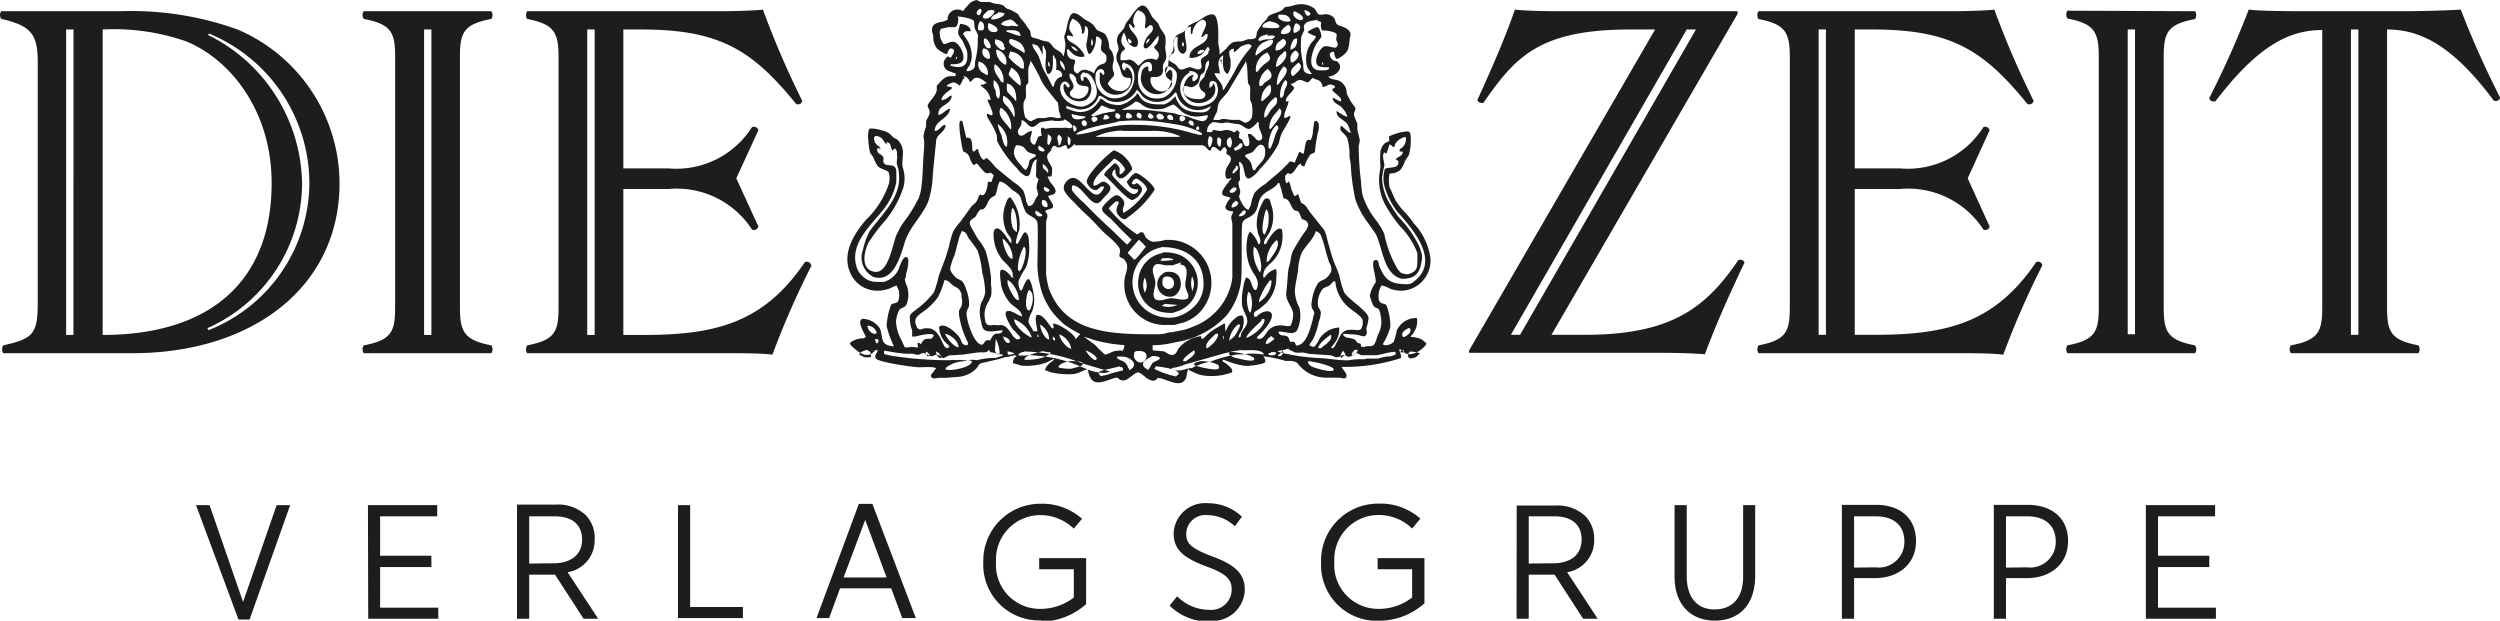 <?xml version="1.0" encoding="UTF-8"?> <svg xmlns="http://www.w3.org/2000/svg" xmlns:xlink="http://www.w3.org/1999/xlink" id="Ebene_1" data-name="Ebene 1" viewBox="0 0 184.81 45.88"><defs><style>.cls-1{fill:none;}.cls-2{clip-path:url(#clip-path);}.cls-3{fill:#1d1d1b;}</style><clipPath id="clip-path" transform="translate(-18.31 -32.92)"><rect class="cls-1" x="18.31" y="32.92" width="184.81" height="45.88"></rect></clipPath></defs><g class="cls-2"><path class="cls-3" d="M104.36,55.38l1,.08v0a1.86,1.86,0,0,1-.87.14l-.32-.07v0a.69.69,0,0,0,.24-.15m0-2c.4-.08.74.12.68.55a.37.37,0,0,1-.15.28.45.45,0,0,1-.7-.35c0-.24,0-.39.17-.48m-1.5,0h0a1.41,1.41,0,0,1,.16.82l-.12.37c-.06,0,0,0,0,0a1.32,1.32,0,0,1,0-1.15m3.43-.15a1.12,1.12,0,0,1,.17.86l-.09.32h0a1.84,1.84,0,0,1,0-1.18m-2-.24a1.45,1.45,0,0,0-.41.33.93.93,0,0,0,.84,1.49.63.63,0,0,0,.46-.26,1,1,0,0,0,.25-.66c0-.72-.45-1-1.14-.9m1.07-.56a.54.54,0,0,1,.4.18c.23.36,0,.9,0,1.32s.33.7.2,1l0,0,0,0,0,0c-.32.22-.83,0-1.22,0s-.77.26-1.14.1a.3.3,0,0,1-.13-.12c-.16-.35.09-.76.08-1.13s-.29-.79-.15-1.15l.09-.14c.22-.2.62,0,.86,0l.51,0c.19-.1.41-.12.6-.24M104.16,52h.59l.28.07v.08H105c-.12,0-.91.12-.91,0h0l.16-.12m0-.4a2.15,2.15,0,0,0-1.78,1.9A2.15,2.15,0,0,0,104,55.94a3.37,3.37,0,0,0,1,.11l.39-.13a2.21,2.21,0,0,0,1-.72,2.26,2.26,0,0,0-.81-3.41,3.05,3.05,0,0,0-1.34-.21m-.09-.37a2.45,2.45,0,0,0-1.1.52,2.59,2.59,0,0,0,.64,4.48,2.93,2.93,0,0,0,1.37.18,2.79,2.79,0,0,0,1.29-.6,2.31,2.31,0,0,0,.93-1.91c0-1.77-1.31-2.69-3-2.69,0,0-.13,0-.13,0m-2.5.41c.14.14.37.37.48.5s.76-.82.89-.93a4,4,0,0,0-.52-.53c-.23.27-.61.69-.85,1m-2.43-5c.29,0,.51-.42.81-.25.74.42.19.8-.15,1.18-.11.12-.26.34-.43.37-.6.1-1.24-1.43-1.88-1.3a.76.76,0,0,0,0,.37,5.57,5.57,0,0,0,.86.9c.67.69,1.35,1.36,2.06,2,.37.35,1.1,1.09,1.15,1.09a3.59,3.59,0,0,0,.32-.36l-.78-.76c-.25-.27-.51-.53-.77-.8a4.32,4.32,0,0,1-.51-.45.42.42,0,0,1-.12-.27c0-.25.78-.94,1-1a.4.4,0,0,1,.35.11c.64.55,0,.73.24,1.19a5.2,5.2,0,0,0,1.73-1.7c0-.2-.14-.35-.26-.48a4.23,4.23,0,0,0-.42-.32c-.14-.1-.33.06-.39.18a.14.14,0,0,0,0,.19c.2.08.24-.11.37-.06l.19.17a.48.48,0,0,1,.15.32,1.17,1.17,0,0,1-.72.75c-.39,0-1.69-1.55-2.09-1.85,0-.21.61-.71.75-.86a.19.19,0,0,1,.12,0s.24.23.27.32,0,.24,0,.38,0,.07.07.09.27-.2.32-.3a.07.07,0,0,0,0-.1,1.64,1.64,0,0,0-.79-.75c-.37.45-1.72,1.47-1.51,2M102,45.42c0,.06-.14.17-.18.23-.18.21-.59.65-.88.36a.58.58,0,0,1-.17-.35v-.2c-.18,0-.29.28-.22.43s1.27,1.41,1.56,1.38.37-.27.32-.35c-.53,0-.61-.17-.83-.55a.59.59,0,0,1,.12-.16c.13-.16.36-.47.56-.5s1.42.91,1.38,1.25a7.77,7.77,0,0,1-2.18,2.17c-.23,0-.42-.2-.54-.36s-.13-.41,0-.67c0,0,.07-.15.07-.2s-.07-.11-.11-.09l-.1,0a4.18,4.18,0,0,0-.53.52,9.4,9.4,0,0,0,2.08,1.91c.14,0,.24-.2.4-.15s.19.3.27.4a1.07,1.07,0,0,0,.51.3,3.51,3.51,0,0,0,.91-.13,3.18,3.18,0,0,1,2.47,5.44,3,3,0,0,1-1.17.68c-.17.05-.43.1-.59.16l-.24,0-.67,0a3,3,0,0,1-2.74-3.68,1.75,1.75,0,0,0,.13-.75,1,1,0,0,0-.24-.44c-.08-.07-.27-.09-.32-.2s.11-.38,0-.58c-.19-.42-.9-.92-1.24-1.27s-.74-.8-1.15-1.18-.68-.64-1-1a3.54,3.54,0,0,1-.65-.75.57.57,0,0,1-.06-.46.92.92,0,0,1,.42-.49c.89-.54,1.77,2.3,2.53.64,0,0,0-.07,0-.07s-.14,0-.19,0-.22.18-.34.25c-.32.07-.63-.27-.73-.53-.19-.46,1.55-2.16,2-2.4a2.26,2.26,0,0,1,1.34,1.3M103.75,60s-.06.17-.13.17a5.41,5.41,0,0,0,1.52.55s.12.07.12,0c.77-.45-1.26-.71-1.51-.72m-2.65,0-1.3.31-.3.11s0,.05,0,0,0,.14.18.3a3.7,3.7,0,0,0,.84-.22l.71-.18c.05,0,.06,0,.09,0s0,0,0,0,0-.07,0-.15l-.06-.1a.16.16,0,0,0-.14,0M115,59.66v0H115c0,.06,0,.08,0,.08a.78.78,0,0,0,.27.27c.15.09,1.52.52,1.63.25s-1.54-.63-1.85-.64m-8,0c-.15.06-.47.06-.47.29a6,6,0,0,0,1.53.32s.21,0,.28-.06,0-.18,0-.26a2.67,2.67,0,0,0-1.3-.29m-9.73,0c-.21.06-.8.17-.8.46a3,3,0,0,0,1,.09c.14-.08.83-.15.8-.37s-.77-.18-1-.18m-7.45-.09a1.78,1.78,0,0,1-.52.11,2.21,2.21,0,0,0-1.17.48v.13h.09c.39.1,1.85-.19,1.85-.63l-.25-.09m13.6-.29c-.25.13-1,.47-.59.84.07.06.19.17.29.17l.29-.48c.11-.12.54-.23.55-.37s-.41-.16-.54-.16m-2.49,0a.34.34,0,0,1-.17.08c.13.22.41.24.6.38a1.24,1.24,0,0,1,.23.32c0,.08.1.14.1.23s.08,0,.08,0c.55-.34.21-.74-.25-.91a1.63,1.63,0,0,0-.59-.06m8.34-.34c-.06,0-.19,0-.19.07s0,.06,0,.06,0,.07.07.1a1.71,1.71,0,0,0,.4.21c.15,0,1.35.38,1.39.09s-1.35-.52-1.65-.53m-13.94-.08c-.3.11-1.19.26-1.35.53,0,0-.12.09,0,.13h0a4.54,4.54,0,0,0,1.26-.15c.1,0,.58-.31.6-.31s0,0,0-.09-.06,0-.09,0l-.46-.08m18.15-.21a2.34,2.34,0,0,1-.76.17v.08a15.09,15.09,0,0,0,3.29.47c.6.06,1.26.16,1.89.16a5,5,0,0,1,1.18-.08,1,1,0,0,1,.42-.05l.26,0,.38,0a2.69,2.69,0,0,1,.92-.17l.34-.12c0-.07,0-.21,0-.21v0c-.48,0-.93.18-1.4.25h-.67l-.41,0c-.15,0-.24-.14-.39-.14s-.34.23-.55.25-.22-.13-.38-.13-.34.18-.54.17-.3-.14-.51-.15l-1.51-.1-.47-.1a3.75,3.75,0,0,1-.58,0l-.47-.22m-22.15,0c-.22.32-.54.17-.88.22s-.7.1-1,.15l-1,.06c-.2,0-.4.21-.55.21a.72.72,0,0,0-.43-.26c-.2,0-.3.14-.48.11s-.31-.2-.49-.23-.29.14-.49.13l-.34-.08h-.51l-.71-.08-.89-.15a.66.66,0,0,0,0,.25,6,6,0,0,0,.88.18,28.07,28.07,0,0,0,4,.28,1.2,1.2,0,0,1,.47,0,1.13,1.13,0,0,1,.46,0l.38,0a1.65,1.65,0,0,1,.67,0,5.19,5.19,0,0,1,1.14-.17l.25,0,.51-.17v-.09c-.35,0-.58-.14-.93-.17m20.8,0a.4.4,0,0,1-.21.09v.12a1,1,0,0,0,.45,0c.07,0,.13-.21.06-.21v0Zm-9.85-.08c-.13,0-.2,0-.3.12a.85.85,0,0,1,0,.17c-.11.32.41.73.7.49s.3-.59,0-.73a.81.81,0,0,0-.35-.05m-9.69,0c-.09.46.26.21.51.21v0h0a.92.92,0,0,0-.47-.17m25.65-.13v0c-.08,0-.38.38-.21.38v0c.06,0,.08,0,.08,0a.47.47,0,0,0,.3-.38l-.17,0m-8.34,0-.67.1-.67.16-2.9.82a3.58,3.58,0,0,1-1,.27v.08a1.59,1.59,0,0,0,.5.1c.35,0,.64-.18,1-.18a4.41,4.41,0,0,1,1.39-.48,8.71,8.71,0,0,1,2-.53l.38,0a4.3,4.3,0,0,1,1.43,0c.06,0,.13,0,.13,0h0c-.16-.42-1.18-.3-1.64-.3m-3.54,0c-.2.17-.8.5-.8.8h.22c.15-.15.87-.53.58-.8m-8,0c.06.18.63.89.79.67s-.64-.63-.79-.67m19.08,0a.65.65,0,0,0-.25.51s.06.07.12,0,0,0,0,0,.31-.25.25-.25-.07-.15-.17-.21m-23.41,0c-.17.08-.59.07-.59.33h.59a1.83,1.83,0,0,1,.58,0,9.92,9.92,0,0,1,3.45.83l.69.28a4,4,0,0,0,1,.18.81.81,0,0,0,.38-.09s.07,0,0-.06h-.08l-1.64-.48-.85-.3a11.72,11.72,0,0,0-3.57-.65m-7.41,0c0,.08.09.46.25.33s-.18-.31-.25-.33m35.79,0c-.14.13-.23.46.05.5a.76.76,0,0,0,.54-.2c0-.05,0-.09.13-.09v-.09a2.09,2.09,0,0,0-.72-.12m-35,0v0c-.07.18.17.5.37.5,0,0,0,0,0,0s0,0,0-.06a.65.65,0,0,0-.42-.46m34.44-.13a.54.54,0,0,0-.08.21s0,0,0,0H122s0,0,0,0l.1,0c0-.11,0-.12,0-.15l-.17,0m-8.8,0c0,.07-.25.33-.34.33v.09l.07,0s0,0,.1,0,0,0,0,0c.16-.08.3-.27.12-.43m-30.78,0c-.15.07-.46.12-.46.33l.35.18a1.58,1.58,0,0,0,.49,0c.08-.32-.07-.48-.38-.54m9.56,0c0,.11.14.42.3.32S92,58,91.92,58M83,58c0,.06.06.31.15.3s.18-.31,0-.31-.12,0-.18,0m25.76-.21c0,.06,0,.25,0,.25s.13-.25,0-.27l-.08,0m-10.35,0a3.37,3.37,0,0,1,.32.19l.63.46a9.54,9.54,0,0,0,.74.72c.26,0,.54-.28.92-.28a1,1,0,0,1,.38,0v0a.56.56,0,0,0,.13-.42,10.62,10.62,0,0,1-2.31-.4,4.42,4.42,0,0,0-.81-.23m14-.05c-.19.14-.42.31-.42.59h.13v0c.07,0,.47-.34.51-.34a.45.45,0,0,0-.22-.21m-16.17,0c0,.1,0,.3.17.3a1,1,0,0,0,0-.17l-.21-.13m-3.62,0c0,.21.27.58.44.47s-.1-.33-.16-.36l-.28-.11m24.22-.13c-.26.17-.93.68-.93,1h.21c.24-.24.91-.59.72-1M95,57.59c0,.07,0,.15,0,.22h.12a.47.47,0,0,0-.17-.22m-6.78,0c.09.28.65,1,1,1,0-.44-.57-.92-1-1m20,0c-.23.26-.59.53-.69.85,0,.07,0,.14,0,.2s.08,0,.08,0c.3-.14.8-.66.8-1,0,0,0-.13-.21,0m-11.53,0c0,.3.54,1.05.88,1.05a1.42,1.42,0,0,0-.88-1.05m25.89-.5h0c-.18.09-.66.31-.52.61,0,0,0,.09.11.09v0c.22-.1.64-.37.42-.67M82.44,57c0,.26.25.59.55.6.06,0,.11-.05.13-.05a.68.68,0,0,0-.68-.55m27.37-.08a1.84,1.84,0,0,0-.63,1.14c0,.07.07,0,.09,0V58c.38-.12.71-1,.71-1s0-.16-.17-.08m-14.61,0c0,.29.32,1.09.67,1.09a1.28,1.28,0,0,0-.67-1.09m16.38-.3s-1.14,1-1.14,1.27c0,0,0,0,0,0,.43-.1,1.35-.82,1.35-1.31,0-.09-.11-.14-.25,0m-18.27-.08a1,1,0,0,0,.21.5,3.11,3.11,0,0,0,.91.79l.1.06h.08a.07.07,0,0,1,0-.05,2.26,2.26,0,0,0-1.34-1.3m17.35-2a2.08,2.08,0,0,0,0,1.21c0,.1.07.2.11.3h.08s0,0,0-.05a2.11,2.11,0,0,0,0-1.24c0-.09-.07-.18-.17-.22M94.4,54.35c-.2.09-.43,1.52,0,1.52.09,0,.54-1.13,0-1.52m22.49-.63v0l-.31.31c-.17.11-.4.13-.52.29a1.69,1.69,0,0,0-.32,1.2c.05.21.21.3.21.56a2,2,0,0,1-.14.6,5.88,5.88,0,0,1-.4,1.25c0,.07-.37.51-.29.51a.56.56,0,0,0,.34.12v0a1.88,1.88,0,0,0,.38-.58,1.86,1.86,0,0,1,1.47-.85,1.69,1.69,0,0,1-.43,1.26l-.14.18a.22.22,0,0,0,0,.08l0,0c.13.06.24-.12.28-.21l.23-.43c.31-.71.58-.76,1.38-.69a.34.34,0,0,0,.32-.11l.1-.3c0-.1,0-.19,0-.28,0-.27-.67-.69-.88-.86a2.84,2.84,0,0,1-1.15-2.05l-.17,0m-4.72,0a5,5,0,0,0-.72,1.32c0,.05-.08.2,0,.2s0,0,0,0a2,2,0,0,0,.9-1.51s0-.19-.21,0M92.8,53.64a.81.81,0,0,0,.06.45c.06.17.5,1.12.74,1,.06,0,.05-.15,0-.2,0-.37-.49-1.22-.84-1.27m-4.63,0a6.38,6.38,0,0,1-.49,1.28,4.65,4.65,0,0,1-1,1c-.21.16-.56.36-.65.63a.76.76,0,0,0,.07.49.31.31,0,0,0,.34.25,1.08,1.08,0,0,1,.51-.08c.88,0,1.05,1.35,1.36,1.46,0,0,0,0,.07,0s.06,0,.13-.09-.16-.19-.24-.3a1.71,1.71,0,0,1-.49-1.08c0-.06,0-.13.08-.16.43-.19,1.19.51,1.42.85.12.15.12.36.27.49a.53.53,0,0,0,.31.08c.11-.17,0-.26-.06-.41a6,6,0,0,1-.5-1.53A1.93,1.93,0,0,1,89.2,56c0-.19.12-.3.19-.46a1.24,1.24,0,0,0,0-.66.29.29,0,0,1,0-.09.17.17,0,0,1,0-.05l0-.08c-.2-.52-.31-.4-.69-.69-.16-.12-.23-.26-.43-.32M111,51.15a2.5,2.5,0,0,0,.23,1.51c.07.13.13.26.19.39.29-.21,0-1.25-.11-1.51a.85.85,0,0,0-.31-.39m-17,0a3.62,3.62,0,0,0-.45,1.64c0,.07.12.23.12.17.23-.07.69-1.63.33-1.81m18.66-.46,0,0a2.18,2.18,0,0,0-.72,1.53c0,.15.13,0,.17,0,.21-.34.91-1.12.59-1.56m-20.26-.13c-.07.31.38,1.62.72,1.51,0,0,0-.16,0-.21a2,2,0,0,0-.75-1.3m23.12-.38c-.22.55-.71.94-1,1.47a4,4,0,0,0-.26,1.27c-.07.5-.2,1-.24,1.51a2.68,2.68,0,0,0,.34,1.26,2.56,2.56,0,0,1-.11,1.52c-.16.58-.81.29-1.24.26-.07,0-.21,0-.21,0h0c.12.43.45.17.71.39.08.07.14.37.18.37v0a.44.44,0,0,1,.28,0c.08.05.12.27.18.27v0c.78-.1,1-1.31,1.2-1.93,0-.14.07-.28.1-.43s-.11-.29-.17-.43a.9.9,0,0,1,0-.49,3,3,0,0,1,.48-1.37,1.66,1.66,0,0,1,.47-.26,1.34,1.34,0,0,0,.47-.56.61.61,0,0,0,0-.33c0-.12-.09-.23-.14-.35s-.15-.48-.23-.72a8.08,8.08,0,0,0-.4-1.32.62.62,0,0,0-.35-.27m-26.15-.08c-.06.15-.13.31-.2.46l-.36,1.38a4.35,4.35,0,0,0-.33,1c0,.24.31.58.49.72l.37.2a1.27,1.27,0,0,1,.3.56,3.07,3.07,0,0,1,.24,1.21c0,.21-.21.4-.19.63,0,.51.5,2.14,1.05,2.3.24.07.24-.24.42-.3s.18,0,.27,0v0c.13-.2.2-.46.47-.51.11,0,.22,0,.33-.05s.13-.15.13-.19l0,0c-.43,0-1.12.23-1.4-.08a1.12,1.12,0,0,1-.18-.55,2.29,2.29,0,0,1,0-1.42,2.16,2.16,0,0,0,.29-.74,6,6,0,0,0-.22-1.47,7,7,0,0,0-.34-1.63,9.55,9.55,0,0,0-.66-.91c-.14-.25-.17-.47-.49-.53m20.8-1.48s-.11,0-.11.05-.23.19-.23.33a.06.06,0,0,1,.05,0c.19,0,.46-.1.46-.34,0-.06,0-.11-.17-.09m-15.32,0a.2.2,0,0,0,0,.3.3.3,0,0,0,.37.12s0,0,.05,0a.12.12,0,0,0,0-.13c-.17-.09-.24-.2-.42-.25m17-.12c-.11.19-.49,1.85-.09,1.85.07-.16.13-.32.19-.48s.21-1.2-.1-1.37m-18.78-.09a2.71,2.71,0,0,0,0,1.3.72.72,0,0,0,.34.47c.07-.36,0-1.54-.3-1.77m16.46-.5c-.2.08-.32.34-.26.45l0,0c.35,0,.75-.42.21-.5M95.37,47.7c-.22.53.38.62.38.47v-.05c0-.28-.17-.43-.38-.42m14.06-.88c-.07.07-.21.14-.22.26s.23.1.3.06.27-.21.2-.3a.17.17,0,0,0-.28,0M95.5,46.73c-.12.32.27.45.37.31s-.29-.29-.37-.31m17.3-.29c-.3.48-.91.57-1.23,1s-.22.92-.55,1.27-.77.34-.87.7,0,3.71-.1,4.32A5.11,5.11,0,0,1,109,56.22a6.5,6.5,0,0,1-3.8,2,7.43,7.43,0,0,1-1.52.22c-.06,0-.16,0-.16,0h0c0,.12,0,.25,0,.38l.71.06c.25,0,.49.34.79.27s.29-.34.42-.48a2.53,2.53,0,0,1,1.66-.9c0,.06,0,.21.12.21h0l.48-.45a5.33,5.33,0,0,1,.77-.5c.11-.06.27-.19.4-.19a.08.08,0,0,0,0,0c0,.12,0,.59.08.59v-.08a2.25,2.25,0,0,1,.89-1.06c.09,0,.24-.12.33,0s.07.18.08.29a1.61,1.61,0,0,1-.14.74c-.06.14-.23.32-.23.48s.11,0,.15,0,0-.08,0-.08c.06-.39.43-.59.48-1s-.37-.85-.39-1.34a4.53,4.53,0,0,1,.09-1.18,3.56,3.56,0,0,1,.2-.76c.48,0,.39.93.75.93a.88.88,0,0,0,.11-.67,1.62,1.62,0,0,0-.33-.62l-.24-.48a3.66,3.66,0,0,1-.24-1.1,4.18,4.18,0,0,1,.1-1.17l.14-.3a2.17,2.17,0,0,1,.63.93s.07,0,.09,0v0c.14-.27,0-.52-.11-.77l-.09-.5a3.14,3.14,0,0,1,.39-1.73c.08-.16.16-.4.39-.37s.22.28.27.42a2.65,2.65,0,0,1-.13,2.12c-.13.23-.39.5-.39.78,0,.09.12.07.17,0,.14-.29.63-1.09,1-1.09a.15.15,0,0,1,.16.1,2.67,2.67,0,0,1-.58,2.19c-.4.48-.81.56-.81,1.29a.08.08,0,0,0,.13,0,1.34,1.34,0,0,1,.84-.59v.08a2,2,0,0,1,0,.55,2.73,2.73,0,0,1-.78,1.92l-.45.38-.28.18a.28.28,0,0,0-.09.42c.06,0,.13,0,.13,0,.23-.29.9-.61,1.11-.25s-.51,1.19-.69,1.38l-.38.37s0,0,0,.09h0c.43.21.64-.37.86-.61a1.38,1.38,0,0,1,.46-.29,1.71,1.71,0,0,1,.87,0c.08,0,.3,0,.3-.05a1.83,1.83,0,0,0,.18-.93c-.1-.52-.59-.92-.5-1.56s.08-1.12.16-1.68l.15-.6a2.67,2.67,0,0,1,.16-.69,13.61,13.61,0,0,1,.86-1.41,1.33,1.33,0,0,0,.29-.55c0-.31-.38-.42-.38-.42h-.08c-.07-.17-.14-.34-.22-.51s-.27-.09-.38-.2c-.28-.28-.25-.73-.7-.85-.06,0-.09,0-.09-.08a9.81,9.81,0,0,0-.29-1.05v0Zm-20.59-.09c-.19.31-.17.71-.33,1,0,.07-.21.1-.21.14-.33.17-.33.53-.54.77s-.22.1-.33.15-.26.31-.33.46-.45.28-.47.48.13.4.24.6.25.46.4.68a3.72,3.72,0,0,1,.54.87,11,11,0,0,1,.39,1.93c0,.18,0,.36,0,.54a2.61,2.61,0,0,1,0,.84l-.19.42a1.74,1.74,0,0,0-.24,1.36c0,.24.14.38.41.38a1.4,1.4,0,0,1,.55,0c.55-.15.84.44,1.09.78,0,.06.21.16.21.23.21.06.33,0,.34-.12a5.5,5.5,0,0,0-.53-.57c-.15-.17-.81-1.23-.46-1.36s.82.37,1.12.37c0,0,0,0,0,0-.08-.49-.58-.65-.9-1a3.11,3.11,0,0,1-.66-1.32c0-.17-.16-1,0-1.1s.54.16.79.55c0,0,0,0,.09,0s.06,0,0-.07,0-.15,0-.13c0-.15-.08-.21-.11-.36a4.64,4.64,0,0,0-.63-.7,3,3,0,0,1-.69-1.8.88.88,0,0,1,.07-.47c.35-.44,1,.74,1.12.89s.11.06.13,0a.13.13,0,0,1,0-.06c0-.24-.26-.45-.35-.66a2.62,2.62,0,0,1-.05-2.14c.05-.14.13-.42.33-.42a3.19,3.19,0,0,1,.65,2.39c-.07.21-.14.42-.2.64,0,.06-.11.39,0,.39s.08,0,.13-.08a4.31,4.31,0,0,0,.26-.47.71.71,0,0,1,.23-.3c.28.13.29.53.3.84a4.07,4.07,0,0,1-.22,1.76,5.62,5.62,0,0,0-.55,1,1.17,1.17,0,0,0,.08.62c0,.05,0,.05.06.08s.06,0,.09,0,.3-.84.5-.83.41,1.15.42,1.41a2.68,2.68,0,0,1-.16,1,2.14,2.14,0,0,0-.26.69c0,.28.34.57.34.76H95c0-.18-.28-1.16,0-1.21.51-.07,1,1.06,1.14,1s0-.28,0-.34c.3-.12,1.68.78,1.68,1.14l.34-.38h0l-.71-.4-.5-.34-.29-.28a5,5,0,0,1-1.47-2.61A6.82,6.82,0,0,1,95,52.52c0-.28.06-2.73,0-3.13s-.6-.46-.86-.79a4.49,4.49,0,0,1-.36-1.05l-.16-.25a2.94,2.94,0,0,0-.42-.3c-.29-.21-.56-.57-.91-.65m17.39-1.09c0,.05-.31.34-.26.45s0,0,0,0a.08.08,0,0,0,.13,0c.08-.11.29-.23.29-.37s-.08-.2-.21-.13m-14.23-.13c-.08.38.3.41.3.55s.06,0,.09,0a.11.11,0,0,0,0-.12.76.76,0,0,0-.42-.47m14.57-1.47c-.08.08-.23.25-.34.25a.12.12,0,0,0,0,.21s0,.06.13,0,.42-.13.42-.38c0-.08,0-.18-.21-.12m-12.17,0c-.08.11-.55.56-.55.34a.53.53,0,0,1-.08-.22c-.23,0-.35.16-.55.17s-.21-.14-.37-.11-.16.22-.22.34l-.23.25c-.19.4.23.73.32,1.08,0,.1,0,.59-.09.59h-.25l.16.36c.21.29.78.83.14,1l-.26.07c.06.23.43.62.36.82s-.57.15-.57.36a.39.39,0,0,1,.16.3c0,.19-.11.31-.1.53,0,.74,0,3.25,0,3.75a6.37,6.37,0,0,0,.21,1.09c1.16,3.16,4.28,3.38,7.55,3.38.17,0,.3,0,.43,0s.43,0,.69-.08.32-.06.44-.07c.42-.1.65-.11,1.06-.23a8.45,8.45,0,0,0,1-.41,4.3,4.3,0,0,0,1-.71,4.38,4.38,0,0,0,1.39-2.7c0-.48,0-3.11,0-3.91,0-.22-.08-.34-.08-.52s.13-.28.13-.46c-.24,0-.68-.09-.53-.44a1.48,1.48,0,0,1,.32-.49s0,0,0-.08l-.49-.15c-.36-.24.34-.89.45-1.12,0,0,0,0,.08-.08s.06-.08,0-.09c-.26.11-.32,0-.34,0a1,1,0,0,1,0-.66c.09-.31.57-.7.24-1-.06,0-.15-.14-.23-.14L109,44c0-.06-.11-.11-.11-.17s-.1,0-.13,0-.25.35-.25.25c-.16-.07-.32-.3-.51-.3s-.11.28-.25.28-.3-.4-.58-.4H97.77m13.6,0c-.21.15-.31.38-.51.53l-.44.16s-.09.07-.06.13.31.22.43.5.06.53.29.53c.31-.58.82-.67.75-1.47,0-.31-.23-.52-.46-.38m-16.25,0c-.25.44.38.52.38.43h0a.09.09,0,0,0,0-.13,1.79,1.79,0,0,0-.42-.3m-1.65,0c-.45.72.11,1.17.52,1.68.05.06.16.1.16.18a1.1,1.1,0,0,0,.28-.63c0-.15.18-.23.3-.31s.22-.07.18-.17,0,0,0-.07a2.37,2.37,0,0,1-.55-.18c-.17-.1-.23-.29-.39-.4a1.11,1.11,0,0,0-.46-.1m14.87-.59c-.09.2-.11.68.21.68,0-.33.17-.59-.21-.68m-.67,0a1,1,0,0,0-.07.42,2.5,2.5,0,0,0,.07.26c0,.07.08.06.12,0s.25-.55.09-.68-.14-.1-.21,0m1.55,0a.45.45,0,0,0-.2.21c-.06.16,0,.55.25.55a.72.72,0,0,0,0-.76m-12,0v0c-.09.18,0,.37,0,.55s0,0,0,0,.07,0,.13,0c.07-.28.11-.54-.22-.63m-.63-.08,0,0c-.16.18,0,.46,0,.67s.12,0,.15,0c.1-.34.21-.48-.13-.71m-.8,0c0,.1-.08.71,0,.71v0c0,.06.08.06.13,0,.16-.38.26-.55-.17-.75m5.56-.26a5.27,5.27,0,0,0-1.43.23l-.51.19a.06.06,0,0,1,0,.05l6.16,0a.64.64,0,0,1,0-.07,4.78,4.78,0,0,0-2.11-.37c-.7,0-1.44,0-2.14,0m5.56-.33c-.11.07-.11.25,0,.25l.13,0s0,0,0,0,0,0,0-.08,0-.11,0-.11a.17.17,0,0,0-.17-.08m5.9-.09a1.55,1.55,0,0,0-.47.78,2.21,2.21,0,0,0-.12.91c.06.11.12.05.16,0a6,6,0,0,0,.35-1l.21-.43a.24.24,0,0,0-.13-.25m-15,0c-.13.13,0,.3,0,.42s.15,0,.19-.05,0-.17,0-.2-.1-.09-.17-.17m-5.64-.08a3.34,3.34,0,0,0,.29.84,2.94,2.94,0,0,0,.22.73.25.25,0,0,0,.17.11,1.63,1.63,0,0,0-.68-1.68M107.92,42a.61.61,0,0,0-.37.51.23.23,0,0,0,0,.17,1.75,1.75,0,0,0,.32,0,.21.21,0,0,0,.12-.17,2.6,2.6,0,0,0,.64.09.9.9,0,0,1,.7,0c.07,0,.13.1.22.1s.25-.26.25-.17.07.13.13.13-.1.46,0,.46l.19.13c.1.13.12.49.35.48.38,0,.09-.72.09-.9a.44.44,0,0,1,.2,0,2.11,2.11,0,0,1,.43.41c.26.16.41,0,.43-.13,0-.38-.25-.57-.26-1a.31.31,0,0,0,0-.12c-.06-.08-.1-.06-.13,0s-.38.43-.59.46-.49-.29-.76-.35l-.41-.05-.43-.08-.45.06a6.6,6.6,0,0,0-.68-.09m-7,0c-.4.06-.62.14-.89.18s-2.15.45-2.15.75a.07.07,0,0,1,.05,0,7.42,7.42,0,0,0,1.37-.28,10.46,10.46,0,0,1,1.71-.39,10.19,10.19,0,0,1,1.29-.05,15.07,15.07,0,0,1,4.26.64c.07,0,.6.19.62.06s-.27-.21-.35-.26a6.38,6.38,0,0,0-1.68-.49,18.23,18.23,0,0,0-2.38-.27,13.63,13.63,0,0,0-1.85.07m5.38-.08s-.1,0-.12.17a.35.35,0,0,0,.38.21c0-.24,0-.32-.26-.38m-7.91,0a.23.23,0,0,0,.17.42.23.23,0,0,0-.17-.42m-1.43,0a2.2,2.2,0,0,1-.89,0l-.75.11c-.25.05-.44.35-.64.37h-.07c-.29,0-.47-.49-.77-.49,0,.14,0,.3-.08.45a2.43,2.43,0,0,1-.14.2c-.09.2-.06.46.18.49s.44-.34.8-.34c0,.32-.26.62,0,.9,0,0,.09.11.18.11s.27-.59.29-.59a1.44,1.44,0,0,1,.26-.08c0-.09-.14-.46,0-.59h.12a.25.25,0,0,0,.17.08l.42-.07.93,0c.17-.06.47.12.6-.05s-.42-.54-.6-.58m8.59-.21a.29.29,0,0,0,0,.3c.12.14.38,0,.38-.17a.26.26,0,0,0-.38-.13m-6.4,0c-.26.16-.12.3,0,.42.39-.09.38-.38,0-.42m5.6-.13a.15.15,0,0,0-.1.05.14.14,0,0,0,0,.23c.11.15.19.1.38.1,0-.27-.05-.34-.29-.38m-4.76,0c0,.05-.2.35-.06.35s.33,0,.4-.14a.4.4,0,0,0-.34-.21m4-.08s-.16.06-.18.17.11.17.14.25a.63.63,0,0,0,.24,0c.09,0,.13,0,.18-.16a.38.38,0,0,0-.38-.25m-6.44,0c-.07.68,1,.33,1,.27s0-.06.06-.06v0a6.08,6.08,0,0,1-1-.17m5.68-.09c0,.06-.07.13-.11.18,0,.22.25.29.38.18s-.15-.33-.27-.36m-2.36,0s-.07,0-.07,0a.24.24,0,0,0,.16.43s0,0,0,0c.24-.15.09-.37-.14-.45m1.56,0c-.19.16-.09.42.21.42a.25.25,0,0,0-.21-.42m-.8,0c-.09.15-.19.4.09.42a.38.38,0,0,0,.29-.12.4.4,0,0,0-.38-.3M112.85,41s0,0,0,0-.18.22-.27.33a1.54,1.54,0,0,0-.44,1c0,.06,0,.08,0,.11s0,0,0,0,.1,0,.13,0c.18-.29,1.15-1.25.59-1.51M92.3,40.88c-.32.47.22,1,.51,1.34,0,.05.16.15.16.22s.07,0,.09,0a1.72,1.72,0,0,0-.76-1.56m7.45-.17-.23.28a5.3,5.3,0,0,1-.53.44s0,.07,0,.07c.3.06.78-.24,1.13-.24.19-.11.61,0,.65-.23l-.48-.09a4.53,4.53,0,0,0-.55-.23m2.52-.29a3.08,3.08,0,0,1-.88.54c-.11,0-.08.07-.08.09a14.8,14.8,0,0,1,2.29.05c.32.06.73.07,1,.13l.45.05.43.13.66.13a4.71,4.71,0,0,0,1,.33.4.4,0,0,0,.46-.44l-.63.1a1.89,1.89,0,0,1-1.3-.37,7.61,7.61,0,0,0-.57-.51c-.16,0-.52.21-.67.27a2.08,2.08,0,0,1-.83.06,1.68,1.68,0,0,1-.7-.21c-.23-.14-.35-.32-.65-.35m10.28-.25a1.89,1.89,0,0,0-.75,1.17c0,.07,0,.26,0,.26h.09c.2-.15.28-.43.45-.61l.32-.34a.61.61,0,0,0,.07-.48c-.12-.09-.14-.05-.21,0m-20-.17a.61.61,0,0,0,0,.44c.06.18.25.29.36.45a2.78,2.78,0,0,1,.35.54s0,.12.11.12,0,0,0,0,0,0,0,0A1.55,1.55,0,0,0,92.51,40m9.85-.47a1.67,1.67,0,0,1-2.1.82c-.22-.09-.47-.35-.72-.35A1.42,1.42,0,0,1,98,41l-.54-.15c-.06,0-.24-.11-.3-.09s0,.05,0,.05-.08.07,0,.12a2.35,2.35,0,0,0,.37.14,1.57,1.57,0,0,0,1.9-.51c.07-.09.2-.22.2-.34.18,0,.29.16.45.26a2.2,2.2,0,0,0,1.07.2l.41-.15c.13-.07.77-.51.77-.65s.13,0,.18.07c.27.59.88.69,1.55.69l.29,0a1.35,1.35,0,0,0,.45-.23,2.89,2.89,0,0,0,.4-.38,1.78,1.78,0,0,0,.23.51c.34.62,1.08.69,1.78.69.21,0,.59-.17.59-.47h0a1.62,1.62,0,0,1-2-.1,1.45,1.45,0,0,1-.45-.65c0-.08-.06-.26-.17-.26a1.61,1.61,0,0,1-2.29.39c-.23-.17-.33-.45-.57-.6m9.9-.38a1.29,1.29,0,0,0-.67,1.14c0,.06,0,.09,0,.09h.09c.31-.29.66-.45.63-.93a.56.56,0,0,0-.08-.3m-19.42-.08a1.31,1.31,0,0,0,0,.6c.07.15.58.55.58.66s0,0,.09,0c0-.55-.13-1.15-.72-1.26m20.6-.21s0,0,0,0c-.28.15-.53,1.29-.29,1.29,0,0,0,0,0,0,.23-.14.17-.35.25-.58s.37-.6,0-.77m2.06-.13-.3.31c-.15.08-.45-.2-.7-.15s-.35.26-.52.26,0,.12,0,.13.19.12.14.24c-.14.31-.6.55-.6.94l.21,0s0,0,0,0c-.07.43-.33.73-.33,1.22h.12c.08,0,.34-.25.34-.08s-.44.86-.59,1.13-.2.59-.29.89a8,8,0,0,1-1.39,1.86,2.24,2.24,0,0,1-.69.65c-.6.25-.3-1.07-.83-1.2h0a0,0,0,0,1,0,0c0,.16,0,.31.07.47a3.83,3.83,0,0,0,0,.76c0,.05,0,.09,0,.12-.23.16-.06.51,0,.76s-.09.31-.06.5.4.93.69.93c.06-.11.11-.23.17-.35a3.18,3.18,0,0,1,.27-.89,3.25,3.25,0,0,1,.78-.65l1.18-1,.64-.65c.14-.08.24.06.37.06.11-.27.22-.53.34-.8.07,0,.17.12.25.12s0,.05.08.05v-.09c.08-.19.09-.87.28-.94s.15,0,.23,0a.08.08,0,0,1,0,0,2,2,0,0,0,.16-.54c0-.23.06-.44.08-.67,0-.08,0-.18.14-.22a.33.33,0,0,1,.22.26,1.67,1.67,0,0,1-.08.67,11.94,11.94,0,0,0-.19,1.22c0,.07,0,.21-.08.21l-.26.12a3,3,0,0,0-.45.89c-.08,0-.26-.06-.26-.17s-.08,0-.08,0c-.25.16-.33.5-.57.67s-.31-.09-.31,0a.52.52,0,0,0-.21.23c0,.12,0,.52.16.52l.05-.12h.08v0a1.82,1.82,0,0,1,.16.53l.22.52s0,0,0,0h.09v0c.06,0,.12-.12.21-.12l.21.63c.4.16.46.46.73.78l1,1.26a3.64,3.64,0,0,1,.23.77c.11.37.2.72.31,1.1s.38.95.55,1.43a7.7,7.7,0,0,0,.36,1.27c.32.55,1.8,1.4,1.81,1.93a4.1,4.1,0,0,1-.16.73c0,.16.07.29,0,.44a.23.23,0,0,1-.14.16,1.06,1.06,0,0,1-.4-.08,3.62,3.62,0,0,0-.67-.07c-.09,0-.51-.07-.51,0l0,.05c.17.26.43.19.71.28s.22.19.35.29.17,0,.23.1,0,.14.06.21h.25c.18-.09.45,0,.62-.11s.27-.56.35-.77a2,2,0,0,0,.19-1.47,1,1,0,0,0-.12-.42c-.08-.1-.23-.11-.33-.18s-.27-.57-.34-.81A2.42,2.42,0,0,1,120,53.8c.09-.31-.4-1.54-.07-1.64s.28.27.33.39c.43,1.08.83,1.38,2.12,1.38a.77.77,0,0,0,.49-.23c2-1.55-.27-4-1.32-5.2a5.75,5.75,0,0,1-.87-1.73,2.34,2.34,0,0,1,0-1.34c.15-.2,1,0,1-.47,0,0,0,0,0-.08s-.14-.17-.21-.17c.17-.23.54-.23.54-.59-.06,0-.23,0-.23,0s0-.07,0-.07,0,0,0-.1a.81.81,0,0,0,.46-.67.48.48,0,0,0,0-.21c-.21-.08-.84.31-.84.71h-.13a.32.32,0,0,0-.25-.17,6,6,0,0,1-.21.64c-.06,0-.16,0-.16-.09h0s0,0,0,0c-.22.3,0,.67,0,1a7.4,7.4,0,0,0-.17.89,3.79,3.79,0,0,0,.66,2.06,6.1,6.1,0,0,0,.57.86,8.26,8.26,0,0,1,1.39,1.91,3.71,3.71,0,0,1,.33.9,1.6,1.6,0,0,1-.05.54c-.1.65-.36,1.11-1.1,1.19a1.24,1.24,0,0,1-.43,0c-1.28-.39-1.33-2.29-1.83-3.28l-.6-.86a6.14,6.14,0,0,1-.91-1.69,15.76,15.76,0,0,1-.34-2.44c0-.24-.06-.47-.1-.71a4.4,4.4,0,0,0-.16-1.38c-.08-.21-.32-.38-.46-.56s0-.36,0-.38c.18.09.49.51.67.51s0-.08,0-.08a1.53,1.53,0,0,0-.25-.6c-.22-.26-.68-.41-.75-.76,0,0,0-.14,0-.16s.54.42.8.42a1.8,1.8,0,0,0-.44-.7c-.22-.21-.65-.3-.65-.69a.08.08,0,0,0,0,0c.12,0,.54.33.6.24.18-.25-.64-.64-.64-.87l.2-.14c.08-.17-.32-.22-.41-.21s-.3.18-.51.18a.54.54,0,0,0-.46-.55m-23.83,0a1.44,1.44,0,0,0,0,.55l.14.3c0,.14,0,.54.24.54v0c.18-.4,0-1.21-.42-1.35m-2.11-.13a.2.2,0,0,0-.15.11s-.2.51-.27.4c-.27-.21-.41-.27-.67-.12a.8.8,0,0,0-.22.12s0,.06,0,.09,0,0,0,0l.34.05s0,.09,0,.12c-.25.19-.75.49-.75.85a1.09,1.09,0,0,0,.36-.12c.13-.08.23-.22.4-.22-.08.77-1,.62-1,1.39,0,.06.16,0,.16,0,.24-.11.5-.42.72-.42-.13.79-1.14.84-1.14,1.64.32,0,.5-.4.69-.43a.11.11,0,0,1,.11,0v0c0,.46-.62.66-.69,1.1-.09.88-.18,1.76-.26,2.65a6.6,6.6,0,0,1-.34,1.92c-.46,1.08-1.39,1.88-1.73,3s-.86,3-2.32,2.55a1.62,1.62,0,0,1-.77-2A5.58,5.58,0,0,1,82.6,50c.79-1.07,1.9-2.1,2.14-3.44a3.33,3.33,0,0,0,0-1c0-.17-.09-.34-.13-.52s.07-.42,0-.67a.53.53,0,0,0-.11-.46.16.16,0,0,0-.17.13s-.06,0-.08,0V44c-.1-.2-.08-.56-.38-.56-.06,0,0,.12,0,.17s0,0,0,0c-.3-.24-.24-.51-.71-.63a.21.21,0,0,0-.22.06.25.25,0,0,0,0,.19c0,.41.46.48.46.72a.08.08,0,0,0,0,0c-.19-.14-.23-.06-.26,0,.05.38.21.29.41.51s-.08.33.15.57.83-.1.87.56c0,.27,0,.53,0,.8a4.77,4.77,0,0,1-.94,2c-1,1.26-2.68,2.68-1.91,4.49a1.51,1.51,0,0,0,.37.47c.5.46.87.41,1.57.41l.28-.11a1.94,1.94,0,0,0,.65-.56c.22-.29.32-1,.64-1.16l.07,0c.16,0,.15.18.16.28a3.51,3.51,0,0,1-.18,1c0,.11,0,.23-.08.34a1.74,1.74,0,0,0,.13.46,1.91,1.91,0,0,1,0,1.39c-.11.27-.34.24-.53.41a2.05,2.05,0,0,0-.25.94,3.19,3.19,0,0,0,.42,1.35c.07.17.15.34.23.5h.29c.19-.07.43,0,.63,0h.06c0-.08-.09-.34,0-.34s.07,0,.07,0,.09.09.16.09c.17-.41.34-.39.76-.39l.17-.21c0-.31-1.22,0-1.35.05h-.25c0-.18,0-.31,0-.47a2.4,2.4,0,0,1-.17-1c0-.22.3-.38.46-.52a6.7,6.7,0,0,0,1.32-1.28,8.31,8.31,0,0,0,.36-1.23L88.2,52c.1-.31.19-.62.28-.93a6.72,6.72,0,0,1,.28-1,3.67,3.67,0,0,1,.55-.76l.83-1.15.29-.26a1.25,1.25,0,0,0,.23-.46.54.54,0,0,1,.12-.15h0c.37.32.54-.61.55-.84,0-.06,0-.07,0-.09l.3,0c0-.13.08-.28.12-.42s-.16-.15-.16-.25c-.15,0-.31.08-.44,0s-.62-.69-.62-.69a.71.71,0,0,0-.21.13c-.29-.18-.26-.57-.47-.8s-.28-.11-.35-.27-.41-2.12-.2-2.19a.13.13,0,0,1,.15,0s.28,1.17.28,1.24,0,0,0,0c.68-.14.31,1,.55,1,0,0,0,0,.09,0a.26.26,0,0,1,.25-.17c0,.19.22.8.46.8,0-.06.17-.18.17-.12.31.19.49.52.77.77l1.23,1a2.93,2.93,0,0,1,.7.61,3.13,3.13,0,0,1,.22.81c.06.12.1.23.15.34.39,0,.41-.28.57-.57.06-.11.15-.18.16-.31a2.22,2.22,0,0,0-.1-.39,1.1,1.1,0,0,1,.09-.54c0-.06,0-.17.13-.17s0,0,0,0l-.07,0c-.07-.06-.16-.09-.19-.19a.9.9,0,0,1,0-.36c0-.12,0-.25,0-.38s0-.36.07-.54c-.6.11-.29,1.44-.87,1.22a1.81,1.81,0,0,1-.63-.57,8.11,8.11,0,0,1-1.46-2L92,42.94a4.49,4.49,0,0,0-.49-1c0-.05-.39-.53-.19-.62h0c.82.53,0-.83,0-1s0,0,0-.05l.22.05a1.32,1.32,0,0,0-.58-.94s-.08-.12-.14-.12,0-.07,0-.08H91a.43.43,0,0,1,.21-.09s.05,0,0-.08c-.23-.16-.62-.5-.93-.26-.09.07-.17.22-.29.22a.54.54,0,0,0-.46-.43m8.93-.29a.38.38,0,0,0-.22.56c0,.05,0,.08.11.08s.06-.09.06-.11,0-.1,0-.16.23,0,.29.11a1.09,1.09,0,0,1-.09,1.56A1.19,1.19,0,0,1,97,39.69a.91.91,0,0,1-.07-.41c0-.07,0-.06.05-.13s0,0,.06,0,.11.22.23.22l.07,0s0,0,.06-.1c-.25-.56-.71-.3-.72.17,0,.81.9,1.38,1.64,1.36a1.3,1.3,0,0,0,.6-.26c.76-.51.46-1.32.09-1.94,0,0-.27-.36-.47-.26m-1.14,0c-.14.38.27.58.27,1,0,.21-.34.3-.27.55a.48.48,0,0,0,.38.29.76.76,0,0,0,1-.71c0-.4-.92.08-.92-.76-.27-.39-.36-.33-.46-.34m8.84-.08a1.39,1.39,0,0,0-.31.23,1.35,1.35,0,0,0,.35,2.13,1.63,1.63,0,0,0,.78.13,1.78,1.78,0,0,0,.6-.17,1.12,1.12,0,0,0,.62-1.41s0-.06-.06-.15a.32.32,0,0,0-.4-.11c-.13.11-.1.22-.1.4s.08.06.08,0a.21.21,0,0,0,.17-.22s0,0,.08,0c.48,1-.87,1.74-1.71,1.28a1.19,1.19,0,0,1-.53-.62c-.12-.41.21-1.31.7-1.31l.07,0a.36.36,0,0,0-.11.39s0,.06,0,.06.06,0,.1,0c.26-.1.45-.42.13-.62a.53.53,0,0,0-.51-.09m5.86-.21a1.47,1.47,0,0,0-.65,1c0,.06,0,.24,0,.26s.09,0,.13,0l.07,0c.1-.09.13-.17.23-.25.27-.2.62-.33.42-.72a.74.74,0,0,0-.21-.25m-19-.13c0,.18-.18.39-.16.54a3.94,3.94,0,0,0,.87.81,1.28,1.28,0,0,0-.71-1.35m20.16-.08a2,2,0,0,0-.5,1.3c0,.08.09.06.13,0,.17-.28,1-1.07.37-1.3m-21.35-.17c-.16.49.17.8.4,1.19,0,.05.14.2.24.16a1.43,1.43,0,0,0-.64-1.35m22.41-.08c-.22.21-.63.47-.49.85a.16.16,0,0,0,.15.11c.19-.21.92-.69.34-1m-12.76,0c-.07,0-.15,0-.21.08s-.07.51.2.5c0,0,0,0,0,0s0-.15.1-.21.36.31.38.42a1.23,1.23,0,0,1-1.36,1.58,1.18,1.18,0,0,1-1-1.33c0-.06,0-.14,0-.22s0-.07,0-.08.14,0,.14.05.09.13.17.13c.13-.36-.22-.58-.49-.32a.48.48,0,0,0-.13.34,1.68,1.68,0,0,0,0,.39,1.47,1.47,0,0,0,1.16,1.3,1.53,1.53,0,0,0,1.07-.22c.75-.54,1-2.16-.14-2.37m1.77-.09a.82.82,0,0,0-.56.4,1.46,1.46,0,0,0-.16.86,1.36,1.36,0,0,0,1,1.41,1.64,1.64,0,0,0,.76,0,1.12,1.12,0,0,0,.57-.34,1.84,1.84,0,0,0,.53-1.47c-.09-.37-.75-.81-.88-.26,0,.12,0,.19.07.25s.19-.32.37-.24.14.65,0,1a1.45,1.45,0,0,1-.21.41,1,1,0,0,1-.61.36,1.21,1.21,0,0,1-1.4-1.18c.07-.46.06-.66.37-.82,0,0,.19-.08.19,0s0,0,0,0,0,.18,0,.26a.15.15,0,0,0,.25,0c.07-.34,0-.65-.33-.63m-8.64-.08c0,.22-.13.38-.15.59s0,.58,0,.88-.14.23-.17.38,0,.56,0,.83l-.18.4a2.91,2.91,0,0,0,.11,1.07.86.86,0,0,0,.26.24.34.34,0,0,0,.18.07l.47-.23.54,0a2.31,2.31,0,0,1,.47-.08l.5.08c.08,0,.21,0,.21-.07s-.09-.34-.14-.51a5,5,0,0,0-.07-.56c-.1-.12-.2-.23-.29-.35q-.36-.44-.69-.87a4.6,4.6,0,0,1-.4-.76c-.2-.37-.38-.73-.6-1.07m-3.87,0a.72.72,0,0,0,.38.88.64.64,0,0,0,.29.13.88.88,0,0,0-.67-1m5.18,0a.32.32,0,0,0,0,.34c0,.09.06,0,.08,0a.77.77,0,0,0-.08-.34m20.21,0v.17s0,0,0,.06l.08,0a.24.24,0,0,0-.09-.21m-5.64,0-1.31,2.19c-.18.28-.47.49-.64.78s-.08.58-.23.83a2.38,2.38,0,0,0-.22.49s0,0,0,0a2.35,2.35,0,0,0,.47,0c.29-.15.61,0,.92,0l.53,0c.2.06.38.3.6.17a.7.7,0,0,0,.34-.38,2.81,2.81,0,0,0,0-.87c0-.18-.11-.26-.13-.43s0-.58,0-.88c0-.14-.13-.21-.15-.34-.08-.35,0-1.51-.24-1.68m-13.64,0a.58.58,0,0,0,.2.59s0,.13.13.13a.07.07,0,0,1,0-.05.8.8,0,0,0-.37-.67m11,0c-.33.26-.18.38-.29.75,0,.18-.25.24-.32.39l-.12.47a.8.8,0,0,1-.54.39c-.21,0-.49-.21-.6,0a.38.38,0,0,0,0,.36c.2.44.72.52,1.21.52.18,0,.52-.13.38-.47-.31-.18-.56-.49-.32-.87l.29-.32a3.58,3.58,0,0,1,.11-.35c.1-.28.34-.57.17-.9m1,0c0,.08-.06.35,0,.35s0,0,0,0h0s0,0,0,0,0,0,0-.1a.82.82,0,0,0-.16-.25M89,37.13c0,.06-.08.17,0,.17v0c.08-.07.08-.13,0-.21m23-.29a1.36,1.36,0,0,0-.85,1.39c.06.08.09.05.13,0s.07,0,.07-.06a2,2,0,0,1,.42-.46c.42-.31.59-.35.23-.87m-19-.09a3.44,3.44,0,0,0-.13.43,3.4,3.4,0,0,0,.76.7l.13.11S94,38,94,38s0-.29,0-.4a1.05,1.05,0,0,0-.86-.84m20.17-.08c-.35.35-.55.4-.65.93,0,.06-.07.19,0,.26s0,0,0,0c.37-.15,1-.79.63-1.22m.8,0a.7.7,0,0,0-.34.88c.06,0,.07,0,.12,0,.3-.15.69-.63.22-.86m-7-.07a.58.58,0,0,0-.23.18.22.22,0,0,0,0,.14.66.66,0,0,0,.46-.21v-.08c-.08-.08-.12,0-.2,0m-15.17,0a1.18,1.18,0,0,0,.54,1s.11.09.16.07.06-.14.06-.2a.94.94,0,0,0-.76-.92M91,36.5a.5.5,0,0,0,.21.71.25.25,0,0,0,.22.06c.15-.07,0-.58-.12-.65A.5.5,0,0,0,91,36.5m6.49-.17a.67.67,0,0,0,.5.38.7.7,0,0,0-.5-.38m-2.87-.21c0,.37.3.59.44.9s.21.6.33.91.27.48.39.73.18.34.26.51.11.15.18.15,0,0,0,0c0-.28.25-.72.59-.72a.39.39,0,0,0-.43-.5,2.8,2.8,0,0,0,0-.71c0-.13-.15-.24-.15-.34s-.07,0-.09,0c0,.36.09,1.34-.38,1.34-.29-.47-.09-1.07-.13-1.64,0-.16-.16-.32-.16-.42s-.06,0-.08,0,0,.31,0,.46,0,.1,0,.11,0,0-.06,0,0-.06,0-.08c-.22-.34-.18-.57-.68-.63m15.84,0a2.86,2.86,0,0,0-.41.15c-.13.07-.46.44-.56.44v-.08c0-.07,0-.12,0-.18s0,0,0,0c-.55.08-.29.5-.24.84,0,.15,0,.31,0,.46a1.37,1.37,0,0,1-.2.55s0,0-.07,0c-.32-.21-.3-.72-.3-1.11,0-.06.07-.23,0-.23s-.08.06-.1.06c-.42.45-.13.74-.13,1.27-.08,0-.38-.08-.38,0s0,0,0,0c.12.4.6.68.6,1.13,0,.07,0,.14.12,0l.72-1.2a7.64,7.64,0,0,1,1.12-1.71c.06-.05.24-.33.14-.33s-.08,0-.08-.06l-.17,0M105.73,36c0,.08-.07.29,0,.34s.2-.15,0-.34m6.32-.09-.37.16a1.11,1.11,0,0,0-.56.9c0,.05.06.06.12,0a4.15,4.15,0,0,1,.49-.36c.25-.18.69-.3.69-.7-.15-.09-.26,0-.37,0M99,35.83a.9.9,0,0,0,0,.46s0,0,0,0,.07,0,.09-.08a.6.6,0,0,0-.08-.42m-6,0c-.51.47,1,.84,1,1.09a.39.39,0,0,0,0-.38c-.19-.48-.55-.58-1-.71m20.13,0c-.28.26-.4.19-.53.63a1.62,1.62,0,0,0,0,.22c.42.08,1.14-.63.54-.85m.84,0a1.37,1.37,0,0,0-.29.8c.39-.08.5-.37.5-.76,0-.05-.08-.12-.21,0m-22.11,0a.57.57,0,0,0,0,.32c.06.14.49.6.66.44s0-.15,0-.21c0-.38-.35-.53-.71-.55m11.42-.08c-.1.11-.22.21-.22.37h.05c.11-.1.25-.2.17-.37m-1.56,0c0,.08,0,.46.21.35s-.15-.32-.21-.35m-10.61,0c-.15.25.1.87.42.72.17-.08-.13-.54-.2-.61a.46.46,0,0,0-.22-.11m20.93-.3c-.21.07-.68.15-.68.46.06,0,.12.07.25,0a1.25,1.25,0,0,1,.55-.08s.12,0,.12,0,.2,0,.28-.18,0,0,0-.07,0,0,0,0a.81.81,0,0,0-.5,0M92.76,35.2s-.06,0-.06,0,0,.08.06.08,1,.38,1,.27l-.06-.18c-.17-.28-.64-.21-1-.21m20.84-.43c-.19.16-.42.28-.52.52a.2.2,0,0,0,0,.16.71.71,0,0,0,.55-.06.36.36,0,0,0-.05-.62m.59-.08c-.15.07-.26.7-.12.7s0,0,0,0c.48-.08.64-.61.08-.72m-22.69,0c-.1.35,0,.67.41.66.07,0,.19,0,.22-.06.23-.26-.47-.57-.63-.6m-.63-.13a.87.87,0,0,0-.13.63.46.46,0,0,0,.38,0l.06-.15c0-.29-.06-.43-.31-.5m21.39,0c-.21.1-.51.17-.51.46a5,5,0,0,0,1.1.05s.13,0,.17-.13c-.15-.29-.49-.29-.76-.38m-5-.09a1.17,1.17,0,0,0-.68,1c-.06.07-.1.05-.12,0v-.09c0-.12,0-.29,0-.41-1,.12.12,1.65-.54,2,0,0,0,0-.1,0-.46-.23-.33-.8-.33-1.26-.6.2-.12.82-.27,1.15-.08.18-.38.13-.38.45v.08a.25.25,0,0,0,.1.15l.35.2c.15.11.25.38.44.4s.41-.15.63-.17.55.26.81.12a.26.26,0,0,0,.09-.19l-.06-.38c0-.26.36-.34.5-.51l.06-.09c0-.07,0-.14.07-.2s-.12-.32-.12-.25a1.91,1.91,0,0,0-.28.4,1.25,1.25,0,0,1-1.07.4c0-1,1.35-.81,1.35-1.73-.06,0-.09-.06-.17,0s-.18.21-.3.21c0-.35.75-1.15.05-1.31m8.59,0c-.3.11-.71.06-.94.29s-.07.35-.1.51l-.21.47a5.47,5.47,0,0,0,.14,2c0,.17,0,.44.08.57a.65.65,0,0,0,.56.19s0,0,0,0a5.5,5.5,0,0,1-.34-.5,2.05,2.05,0,0,1,.25-1.73c.09-.15.38-.37.38-.56l0,0s-.73-.25-.58-.35a2.74,2.74,0,0,1,.53-.28.24.24,0,0,1,.26,0,1.7,1.7,0,0,1,.21.67l-.39.54c-.25.44-.72,1.71.07,1.92a2.73,2.73,0,0,0,.7,0,.32.32,0,0,0,.17-.09v-.12s0,0-.12,0a2.43,2.43,0,0,1-.61-.06c-.5-.26,0-1.22.29-1.43s.84.16,1,0,.07-.32,0-.48.06-.33,0-.48-.63-.25-.87-.27l-.21,0a1,1,0,0,1-.05-.59.32.32,0,0,0-.33-.09M93,34.35c-.17.06-.67.14-.67.38a1.25,1.25,0,0,0,.59.13c.16-.08.36,0,.54,0s.13-.13,0-.13a.8.8,0,0,0-.5-.38m4.59,0c-.13.24-.31.63-.1.91.08.12.18.2.18.36-.08,0-.42-.16-.46,0,.06.38.38.41.65.62a2.21,2.21,0,0,1,.54.56.62.62,0,0,1,.12.3,1,1,0,0,1-1-.34c-.08-.07-.18-.21-.29-.21s0,0,0,0c0,.37,0,.58.34.75.06,0,.17,0,.25.09s-.31.73.09.92c0,0,.16.09.16,0a.58.58,0,0,1,.75-.16c.14,0,.28.14.42.18s0,0,0-.06a1.22,1.22,0,0,1,.36-.51c.22-.15.5-.08.54-.42.07-.51-.26-.44-.38-.72s.21-.67-.14-.92c0,0-.21-.18-.25,0A1.87,1.87,0,0,1,99,36.79a.31.31,0,0,1-.2.13,1.85,1.85,0,0,1-.19-.63c0-.27.37-1.43-.1-1.43,0,0,0,.06,0,.09s0,.4-.14.45a.1.1,0,0,1-.09,0,1,1,0,0,0-.71-1.1m-8.42-.08c0,.18,0,.66-.26.71h-.5l-.51.12a.47.47,0,0,0-.08.45c0,.1,0,.24.08.35s.11.37.3.32.44-.21.67-.15c.43.11,1,1.25.47,1.55a1.52,1.52,0,0,1-.72.09c0,.06-.07.12,0,.12s0,0,0,0c.66.21,1.22.14,1.22-.68a1.29,1.29,0,0,0-.07-.53l-.3-.66a2.34,2.34,0,0,1-.3-.47.83.83,0,0,1,.06-.44,2.82,2.82,0,0,1,.07-.31s0,0,0,0c.3,0,.68.12.78.43,0,.12,0,.1,0,.12a1.13,1.13,0,0,0-.38,0s-.21.14-.17.2l.27.4a2.17,2.17,0,0,1,.34,1.53l-.13.37c-.07.13-.23.28-.23.44,0,0,0,0,0,0a.69.69,0,0,0,.54-.21c.12-.16.07-.35.1-.54a5.84,5.84,0,0,0,.19-1.66c0-.08.06-.28,0-.28-.05-.18-.16-.32-.22-.48s0-.39-.08-.55-.91-.32-1.21-.32M112.85,34c-.23.31.34.52.59.52s.32-.07.25-.14c-.16-.42-.48-.36-.84-.38m-20.76-.12c-.18.09-.51.2-.51.46a.56.56,0,0,0,.29,0,1.27,1.27,0,0,0,.5-.19c.06,0,.28-.24.18-.24a1.14,1.14,0,0,0-.46-.08m10.35-.17a1.07,1.07,0,0,0-.36.8c0,.1,0,.2.08.3s0,.14,0,.19-.05.05-.1,0-.15-.25-.29-.25,0,0,0,0a.79.79,0,0,0,.08.32c.21.39.61.58.58,1.11a.28.28,0,0,1-.11.23.28.28,0,0,1-.26,0,.92.92,0,0,1-.5-.6c0-.13-.09-.25-.13-.38s0,0-.08,0c-.1.29-.24.56-.05.87.06.1.18.18.18.31-.36.26-.34.37-.34.8a2.46,2.46,0,0,0,.47,0c.31-.12.55.12.74.31a.52.52,0,0,1,.1.11,1.17,1.17,0,0,0,.33-.3.9.9,0,0,1,.93-.15s.09.06.09,0a.4.4,0,0,0,.18-.3c0-.4-.35-.42-.35-.67a.78.78,0,0,0,.33-.67c0-.09,0-.11,0-.13-.18.06-.78,1.21-1.08.88a.31.31,0,0,1,0-.25,1.41,1.41,0,0,1,.22-.52c.17-.25.57-.46.4-.81a.13.13,0,0,0-.13-.08c-.17,0-.23.23-.42.23,0-.5.23-1-.34-1.26m11.37,0c-.29.38.46.82.63.6s-.48-.57-.63-.6m.76-.09c0,.15.15.57.38.38s-.28-.36-.38-.38m-23.33,0c-.07.06-.59.44-.41.58.38.28,1-.51.78-.54,0,0,0,0,0,0a.34.34,0,0,0-.34,0m-.71-.12v0c-.18.08-.4.46,0,.46.08-.17.28-.36,0-.5m.08-.47.67,0,.35.12a2.36,2.36,0,0,1,.6.11c.14.06.18.2.33.26a2.77,2.77,0,0,1,.82.42c.05.09.1.18.16.27l.27.31c.14.18.24.37.4.56s0,.47.25.58l.32.08.43.15.36.07c.22.09.3.3.46.46s.65.34.65.58c0,0,.07,0,.08,0v-.08a3,3,0,0,0,.11-.84,3.86,3.86,0,0,1-.09-.51l.12-.35c.07-.28.23-1.37.57-1.37s.63.34.89.5a2.23,2.23,0,0,1,.56.36l.27.37c.2.16.48.15.66.38a1.93,1.93,0,0,1,.26.91c0,.12.11.19.18.3s.09.26.14.38c.07.3-.09.53-.07.83s.12.32.11.51-.51.55-.45.71a1,1,0,0,0,.91.51.18.18,0,0,0,.14,0,.8.8,0,0,0,.64-.76c0-.07,0-.21-.07-.21s-.34,0-.48-.11-.21-.47-.28-.69-.25-.41-.24-.75.15-.39.16-.6-.19-.5-.09-.83.32-.44.49-.7l.15-.38.23-.29c.18-.23.62-1,1-1s.57.67.73.87l.42.45c.06.14.12.28.19.42a3.74,3.74,0,0,1,.32.49,2.37,2.37,0,0,1,0,.84l.09.67c0,.28-.15.41-.24.63a1.2,1.2,0,0,0,0,.38c0,.39-.27.56-.66.53-.07,0-.25,0-.25.06a.65.65,0,0,0,0,.34.87.87,0,0,0,.91.67l.32-.11a.78.78,0,0,0,.36-.48c-.11-.37-.47-.3-.49-.72,0-.26.14-.39.19-.62a3.19,3.19,0,0,1,.08-.62c.09-.14.18-.3.27-.45.09-.34,0-.6.14-.93s.41-.33.63-.47.27-.32.41-.47a3,3,0,0,1,.57-.28c.32-.16.83-.62,1.22-.54s.39,1.3.38,1.65c0,.15,0,.31,0,.46s.08.35.09.55,0,.3,0,.3,0,0,0,0l.52-.45a1.35,1.35,0,0,1,.47-.45,2.28,2.28,0,0,1,.65-.07l.47-.16c.15,0,.41,0,.53-.08s.08-.34.15-.49.26-.4.39-.6l.29-.29c.08-.1.1-.23.21-.29.28-.16.61-.21.89-.37s.12-.29.57-.29l.34-.09a1.7,1.7,0,0,1,1.54.23c.11.12.19.38.33.44a.69.69,0,0,0,.32,0,.88.88,0,0,1,.73.18c.19.15.14.48.35.59s.87.21.94.69c0,.14-.06.27-.07.41-.08.82-.14.94-.79,1.36,0,0-.23.11-.23,0a1.06,1.06,0,0,1-.13-.46c-.53-.07-.31.6.08.67l.09,0c.66.43,0,1.14-.59,1.14,0,0,0,0,0,0,.14.29.65.17.94.41a1.18,1.18,0,0,1,.37.49l.06.4.25.49.38.55c0,.19-.14.31-.1.57a5.55,5.55,0,0,0,.24.56c0,.16,0,.32,0,.48l.18.73c0,.17-.06.33-.08.5a21.47,21.47,0,0,0,.17,2.57,8,8,0,0,0,.11,1,5.8,5.8,0,0,0,1,1.88,5.08,5.08,0,0,1,.61,1,8.25,8.25,0,0,0,1,2.63l.21.24a1.06,1.06,0,0,0,.57.12c.63-.21.67-.44.67-1.05l0-.5a5.64,5.64,0,0,0-1.29-2,10.82,10.82,0,0,1-1.1-1.6,4,4,0,0,1-.43-2.17l.09-.6a6.63,6.63,0,0,1,0-1.18,1.16,1.16,0,0,1,.33-.59l.32-.16A2.91,2.91,0,0,1,121,43a3.69,3.69,0,0,1,1.29-.36.23.23,0,0,1,.28.17,3.89,3.89,0,0,1-.12,1.59c-.1.15-.19.3-.29.44a1.75,1.75,0,0,1-.36.67,1.26,1.26,0,0,1-.77.24,2.63,2.63,0,0,0,0,1c.08.17.16.34.23.51s.15.33.22.48a5.4,5.4,0,0,0,.74.93,6.26,6.26,0,0,1,.6.76,4.61,4.61,0,0,1,1.24,2.67,2.28,2.28,0,0,1-.35,1.28,2.23,2.23,0,0,1-1.47,1,2.28,2.28,0,0,1-1.2-.13,1.82,1.82,0,0,0-.6-.23,1.45,1.45,0,0,0-.19,1.09.36.36,0,0,0,.28.25.42.42,0,0,1,.28.14,4.51,4.51,0,0,1,.28,1.6,5.11,5.11,0,0,1-.56,1.26c0,.06,0,0,0,0,.17.19.69,0,.81-.18a4.3,4.3,0,0,0,.22-.82,1.57,1.57,0,0,1,1.49-.93,1.42,1.42,0,0,1-.27,1.12c0,.07-.19.17-.19.27a2.85,2.85,0,0,1,.79.17,3.1,3.1,0,0,1,.39.33c-.21.4-1,.94-1.51.74-.18-.07-.29-.32-.51-.32,0,.18.21.49.1.66a13.64,13.64,0,0,1-3.77.64c-.11,0-.59,0-.59,0h0c.07.23.4.44.36.7s-.35.11-.48.1h-1a2.64,2.64,0,0,1-2.09-1,.54.54,0,0,0-.2-.17l-.32-.07-.25,0h0l-.09,0-.09,0a8.67,8.67,0,0,0-1.64-.34c-.06,0,0,0,0,0h0v0c.09.11.21.27.14.43s-1.21.31-1.49.27A5.34,5.34,0,0,1,109,59.6c-.05,0-.31-.14-.31-.05s0,0,0,0v.09c.16.06.71.47.71.67s-.07.14-.18.19a4.26,4.26,0,0,1-2,.17,2.71,2.71,0,0,1-.81-.3c-.06,0-.21-.08-.21-.14h-.08v.08c-.1.19-.06.42-.16.61-.42.77-1.47-.06-2.07-.06-.17.25-.36.24-.63.12s-.59-.52-.81-.53-.66.46-.92.56a.5.5,0,0,1-.36,0c-.13,0-.19-.2-.35-.17-.56.1-1.53.73-1.9,0a1.19,1.19,0,0,1-.17-.63c-.42.07-.71.35-1.18.37a5.89,5.89,0,0,1-1.59-.14,2,2,0,0,0-.43-.15,1.17,1.17,0,0,1,.4-.56c.12-.09.24-.14.31-.29s0,0,0,0,0,0,0,0,0,0,0,0a3,3,0,0,0-.48.23,3.74,3.74,0,0,1-1.13.27,3.61,3.61,0,0,1-.87,0,5.54,5.54,0,0,0-.6-.17c0-.11.08-.46.21-.46s0-.13-.08-.13a3.62,3.62,0,0,1-.67.14l-.64.18-1.16.27c-.17.06-.25.28-.37.41a2.2,2.2,0,0,1-1.21.59l-1,.08-.51,0c-.17,0-.38.1-.53,0s-.09-.23,0-.33.28-.41.31-.36,0,0,0,0c-.19-.17-1-.08-1.27-.09-.45,0-3.11-.39-3.22-.66s.15-.4.15-.6H83c-.48.67-1.12.25-1.59-.18-.12-.11-.26-.19-.26-.37a1.58,1.58,0,0,1,1-.33s.16-.06.16-.13-.81-1.31-.16-1.31a1.59,1.59,0,0,1,1.19.69c.27.54,0,1.18.79,1.31.06,0,.25.09.25,0s0,0,0,0a7.83,7.83,0,0,1-.53-1.47,5.33,5.33,0,0,1,.33-1.56c.16-.18.47-.07.55-.34a1.5,1.5,0,0,0,0-.79l-.14-.3a2,2,0,0,0-.47.2,2.7,2.7,0,0,1-1,.18,2.17,2.17,0,0,1-1.79-1c-.92-1.52,0-3.08,1-4.24A6.6,6.6,0,0,0,84,46.56a1.49,1.49,0,0,0,0-.91c-.09-.15-.6-.22-.8-.45a2.84,2.84,0,0,1-.33-.65c-.08-.15-.2-.23-.25-.39s-.28-1.59,0-1.74a2.53,2.53,0,0,1,.84.13,1.51,1.51,0,0,1,.67.3l.2.22.33.18a1.35,1.35,0,0,1,.4,1c0,.37-.1.76,0,1.1a2.47,2.47,0,0,1,0,1.52,7.75,7.75,0,0,1-1.28,2.32,12.92,12.92,0,0,0-1.25,1.64c-.35.66-.63,2,.41,2.18s1.35-2,1.62-2.68c.07-.17.19-.35.26-.53a7.75,7.75,0,0,1,.56-.81,12,12,0,0,0,.84-1.42,3.36,3.36,0,0,0,.22-1c.08-.56.08-1.15.12-1.76,0-.41.08-.83.07-1.27,0-.19,0-.33-.06-.5a3.36,3.36,0,0,1,.2-.77c0-.12,0-.21,0-.33a.66.66,0,0,1,.12-.3c.21-.39.17-.48,0-.85,0-.05,0-.07,0-.11.21-.38.59-.66.67-1.1,0-.11,0-.22,0-.33.32-.31.52-.67,1-.7l.29,0s.05,0,.06,0,.11-.08,0-.24h-.09l-.37-.14a.57.57,0,0,1-.3-.83c.05-.07.16-.25.25-.25a.43.43,0,0,0,.21.09l.12-.22c.07-.1.2-.33,0-.43s-.29.08-.34.22-.06.15-.16.16a2.2,2.2,0,0,1-.66-.41,1.4,1.4,0,0,1-.27-.88c0-.18-.11-.32-.09-.51,0-.48.48-.52.85-.61l.3-.11a.72.72,0,0,1,1-.71c.06,0,.21.08.21,0s.17-.21.26-.33a1.06,1.06,0,0,1,.64-.42s.07,0,.07,0" transform="translate(-18.31 -32.92)"></path><path class="cls-3" d="M192.65,57.67h-.55V35.1h.55Zm-8.12-24a67.25,67.25,0,0,1-2.9,6.49c0,.2.27.31.46.24,3.1-4.06,5.41-5.26,7.89-5.26V55.63c0,1.81-.27,2.43-2.32,2.82a.51.51,0,0,0,0,.58h9.43a.51.51,0,0,0,0-.58c-2.05-.39-2.32-1-2.32-2.82V35.1c2.48,0,4.87,1.2,7.89,5.26.19.07.46,0,.46-.24a69.47,69.47,0,0,1-2.9-6.49c-1.35.08-3.13.12-4.52.12h-6.65c-.93,0-3.59,0-4.52-.12m-8.39,24h-.54V35.1h.54Zm-5-23.92a.55.55,0,0,0,0,.58c2,.38,2.32,1,2.32,2.82V55.63c0,1.81-.27,2.43-2.32,2.82a.55.55,0,0,0,0,.58h9.44a.55.55,0,0,0,0-.58c-2.05-.39-2.32-1-2.32-2.82V37.15c0-1.82.27-2.44,2.32-2.82a.55.55,0,0,0,0-.58ZM153.29,57.67h-.54V35.1h.54Zm16-5.14a.32.32,0,0,0-.46-.23c-3,4.41-6.45,5.37-11.87,5.37h-1.54V46.89h3.36a6.62,6.62,0,0,1,6.15,3,.32.32,0,0,0,.46-.23l-1.62-3.56,1.62-3.55a.33.33,0,0,0-.46-.23,6.62,6.62,0,0,1-6.15,3.05h-3.36V35.1h1.31c5.8,0,8.2,1.51,11.44,5.49a.31.31,0,0,0,.47-.23,65,65,0,0,1-2.9-6.73c-.58.08-2.44.12-3.13.12h-14.3a.51.51,0,0,0,0,.58c2,.38,2.31,1,2.31,2.82V55.63c0,1.81-.27,2.43-2.31,2.82a.51.51,0,0,0,0,.58h14.95c.78,0,2.36,0,3.14.11a63,63,0,0,1,2.89-6.61M143.68,35.1l-13,22.57H130L143,35.1Zm3.6,17.24a.35.35,0,0,0-.47-.19c-2.47,3.67-5.14,5.52-11.36,5.52H133l13.76-23.73v-.19h-12.6c-1,0-2.74,0-3.86-.12-.77,2.2-1.74,4.41-2.78,6.69a.36.36,0,0,0,.46.19c2.36-3.4,4.13-5.41,10.86-5.41h1.82L126.91,58.83V59h13.22c1.39,0,2.82,0,4.21.11.85-2.28,1.86-4.52,2.94-6.8" transform="translate(-18.31 -32.92)"></path><path class="cls-3" d="M62.27,57.68h-.55V35.1h.55Zm16-5.15a.32.32,0,0,0-.46-.23c-3,4.41-6.46,5.38-11.87,5.38H64.39V46.89h3.36a6.62,6.62,0,0,1,6.15,3,.33.33,0,0,0,.47-.23l-1.63-3.56,1.63-3.55a.34.34,0,0,0-.47-.23,6.62,6.62,0,0,1-6.15,3.05H64.39V35.1H65.7c5.8,0,8.2,1.5,11.45,5.49a.3.3,0,0,0,.46-.23,65,65,0,0,1-2.9-6.73c-.58.08-2.43.12-3.13.12H57.28a.53.53,0,0,0,0,.57c2,.39,2.32,1,2.32,2.82V55.63c0,1.82-.27,2.43-2.32,2.82a.55.55,0,0,0,0,.58h15c.77,0,2.36,0,3.13.11a63.12,63.12,0,0,1,2.9-6.61ZM50.2,57.68h-.54V35.1h.54Zm-5-23.93a.5.5,0,0,0,0,.57c2.05.39,2.32,1,2.32,2.82V55.63c0,1.82-.27,2.43-2.32,2.82a.51.51,0,0,0,0,.58h9.43a.51.51,0,0,0,0-.58c-2-.39-2.32-1-2.32-2.82V37.14c0-1.81.27-2.43,2.32-2.82a.5.5,0,0,0,0-.57Zm-22,1.35h.54V57.68h-.54Zm10.48.42.08-.12a12,12,0,0,1,7.42,11.06,11.76,11.76,0,0,1-7.46,10.87l-.08-.15a11.75,11.75,0,0,0,7-10.72,12.44,12.44,0,0,0-6.92-10.94M25.9,35.1a16.26,16.26,0,0,1,6.18.88c3.21,1.32,6.31,5.07,6.31,10.48,0,7.27-4.57,11.22-12.49,11.22Zm-7.5-1.35a.5.5,0,0,0,0,.57c2.24.5,2.7,1.16,2.7,3.21V55.24c0,2.36-.31,2.71-2.55,3.21a.55.55,0,0,0,0,.58h9.63C37,59,43.41,54.12,43.41,46.46A12.39,12.39,0,0,0,35.87,35.1a23.26,23.26,0,0,0-8.7-1.35Z" transform="translate(-18.31 -32.92)"></path><path class="cls-3" d="M176.94,78.66h5.18v-.82h-4.28v-3h3.79V74h-3.79V71.09h4.22v-.83h-5.12ZM166.6,74.88V71.09h1.59c1.27,0,2.09.65,2.09,1.87v0a1.89,1.89,0,0,1-2.13,1.9Zm-.9,3.78h.9v-3h1.53c1.71,0,3.06-1,3.06-2.75v0c0-1.66-1.17-2.67-3-2.67H165.7Zm-10.33-3.78V71.09H157c1.27,0,2.09.65,2.09,1.87v0a1.89,1.89,0,0,1-2.13,1.9Zm-.9,3.78h.9v-3h1.52c1.72,0,3.06-1,3.06-2.75v0c0-1.66-1.16-2.67-2.95-2.67h-2.53Zm-9.41.14c1.81,0,3-1.16,3-3.32V70.26h-.89v5.28c0,1.6-.82,2.43-2.11,2.43S143,77.09,143,75.51V70.26h-.9v5.27c0,2.11,1.21,3.27,3,3.27m-13.78-4.22V71.09h1.91c1.26,0,2,.61,2,1.72v0c0,1.07-.75,1.75-2.12,1.75Zm-.9,4.08h.9V75.4h1.91l2.11,3.26h1.08l-2.26-3.44a2.38,2.38,0,0,0,2-2.42v0a2.39,2.39,0,0,0-.66-1.73,3,3,0,0,0-2.2-.78h-2.87Zm-10.18.15a5.06,5.06,0,0,0,3.37-1.29V74.18h-3.46V75h2.55v2.09a4,4,0,0,1-2.42.84,3.25,3.25,0,0,1-3.33-3.5v0a3.28,3.28,0,0,1,3.2-3.44,3.55,3.55,0,0,1,2.55,1l.61-.73a4.45,4.45,0,0,0-3.13-1.11,4.21,4.21,0,0,0-4.21,4.34v0a4.12,4.12,0,0,0,4.27,4.32m-12.51,0a2.37,2.37,0,0,0,2.6-2.29v0c0-1.12-.62-1.8-2.33-2.44s-2-1-2-1.73v0A1.42,1.42,0,0,1,107.59,71a3,3,0,0,1,2,.82l.53-.7a3.61,3.61,0,0,0-2.51-1,2.33,2.33,0,0,0-2.54,2.22v0c0,1.19.69,1.81,2.43,2.46,1.52.54,1.86,1,1.86,1.68h0A1.51,1.51,0,0,1,107.7,78a3.35,3.35,0,0,1-2.37-1l-.56.69a4.12,4.12,0,0,0,2.92,1.18m-12.46,0a5.06,5.06,0,0,0,3.37-1.29V74.18H95.13V75h2.56v2.09a4,4,0,0,1-2.42.84,3.25,3.25,0,0,1-3.33-3.5v0A3.28,3.28,0,0,1,95.13,71a3.56,3.56,0,0,1,2.56,1l.61-.73a4.45,4.45,0,0,0-3.13-1.11A4.21,4.21,0,0,0,91,74.46v0a4.12,4.12,0,0,0,4.27,4.32m-14.6-3.17,1.6-4.26,1.58,4.26Zm-2,3h.93l.81-2.2h3.78l.82,2.2h1l-3.21-8.44H81.8Zm-10.24,0h4.8v-.82h-3.9V70.26h-.9ZM57.43,74.58V71.09h1.91c1.26,0,2,.61,2,1.72v0c0,1.07-.76,1.75-2.13,1.75Zm-.9,4.08h.9V75.4h1.91l2.11,3.26h1.08l-2.26-3.44a2.38,2.38,0,0,0,2-2.42v0A2.43,2.43,0,0,0,61.61,71a3,3,0,0,0-2.21-.78H56.53Zm-11,0h5.18v-.82H46.41v-3H50.2V74H46.41V71.09h4.22v-.83H45.51Zm-9.59.06h.82l3-8.46h-1l-2.48,7.16-2.48-7.16h-1Z" transform="translate(-18.31 -32.92)"></path></g></svg> 